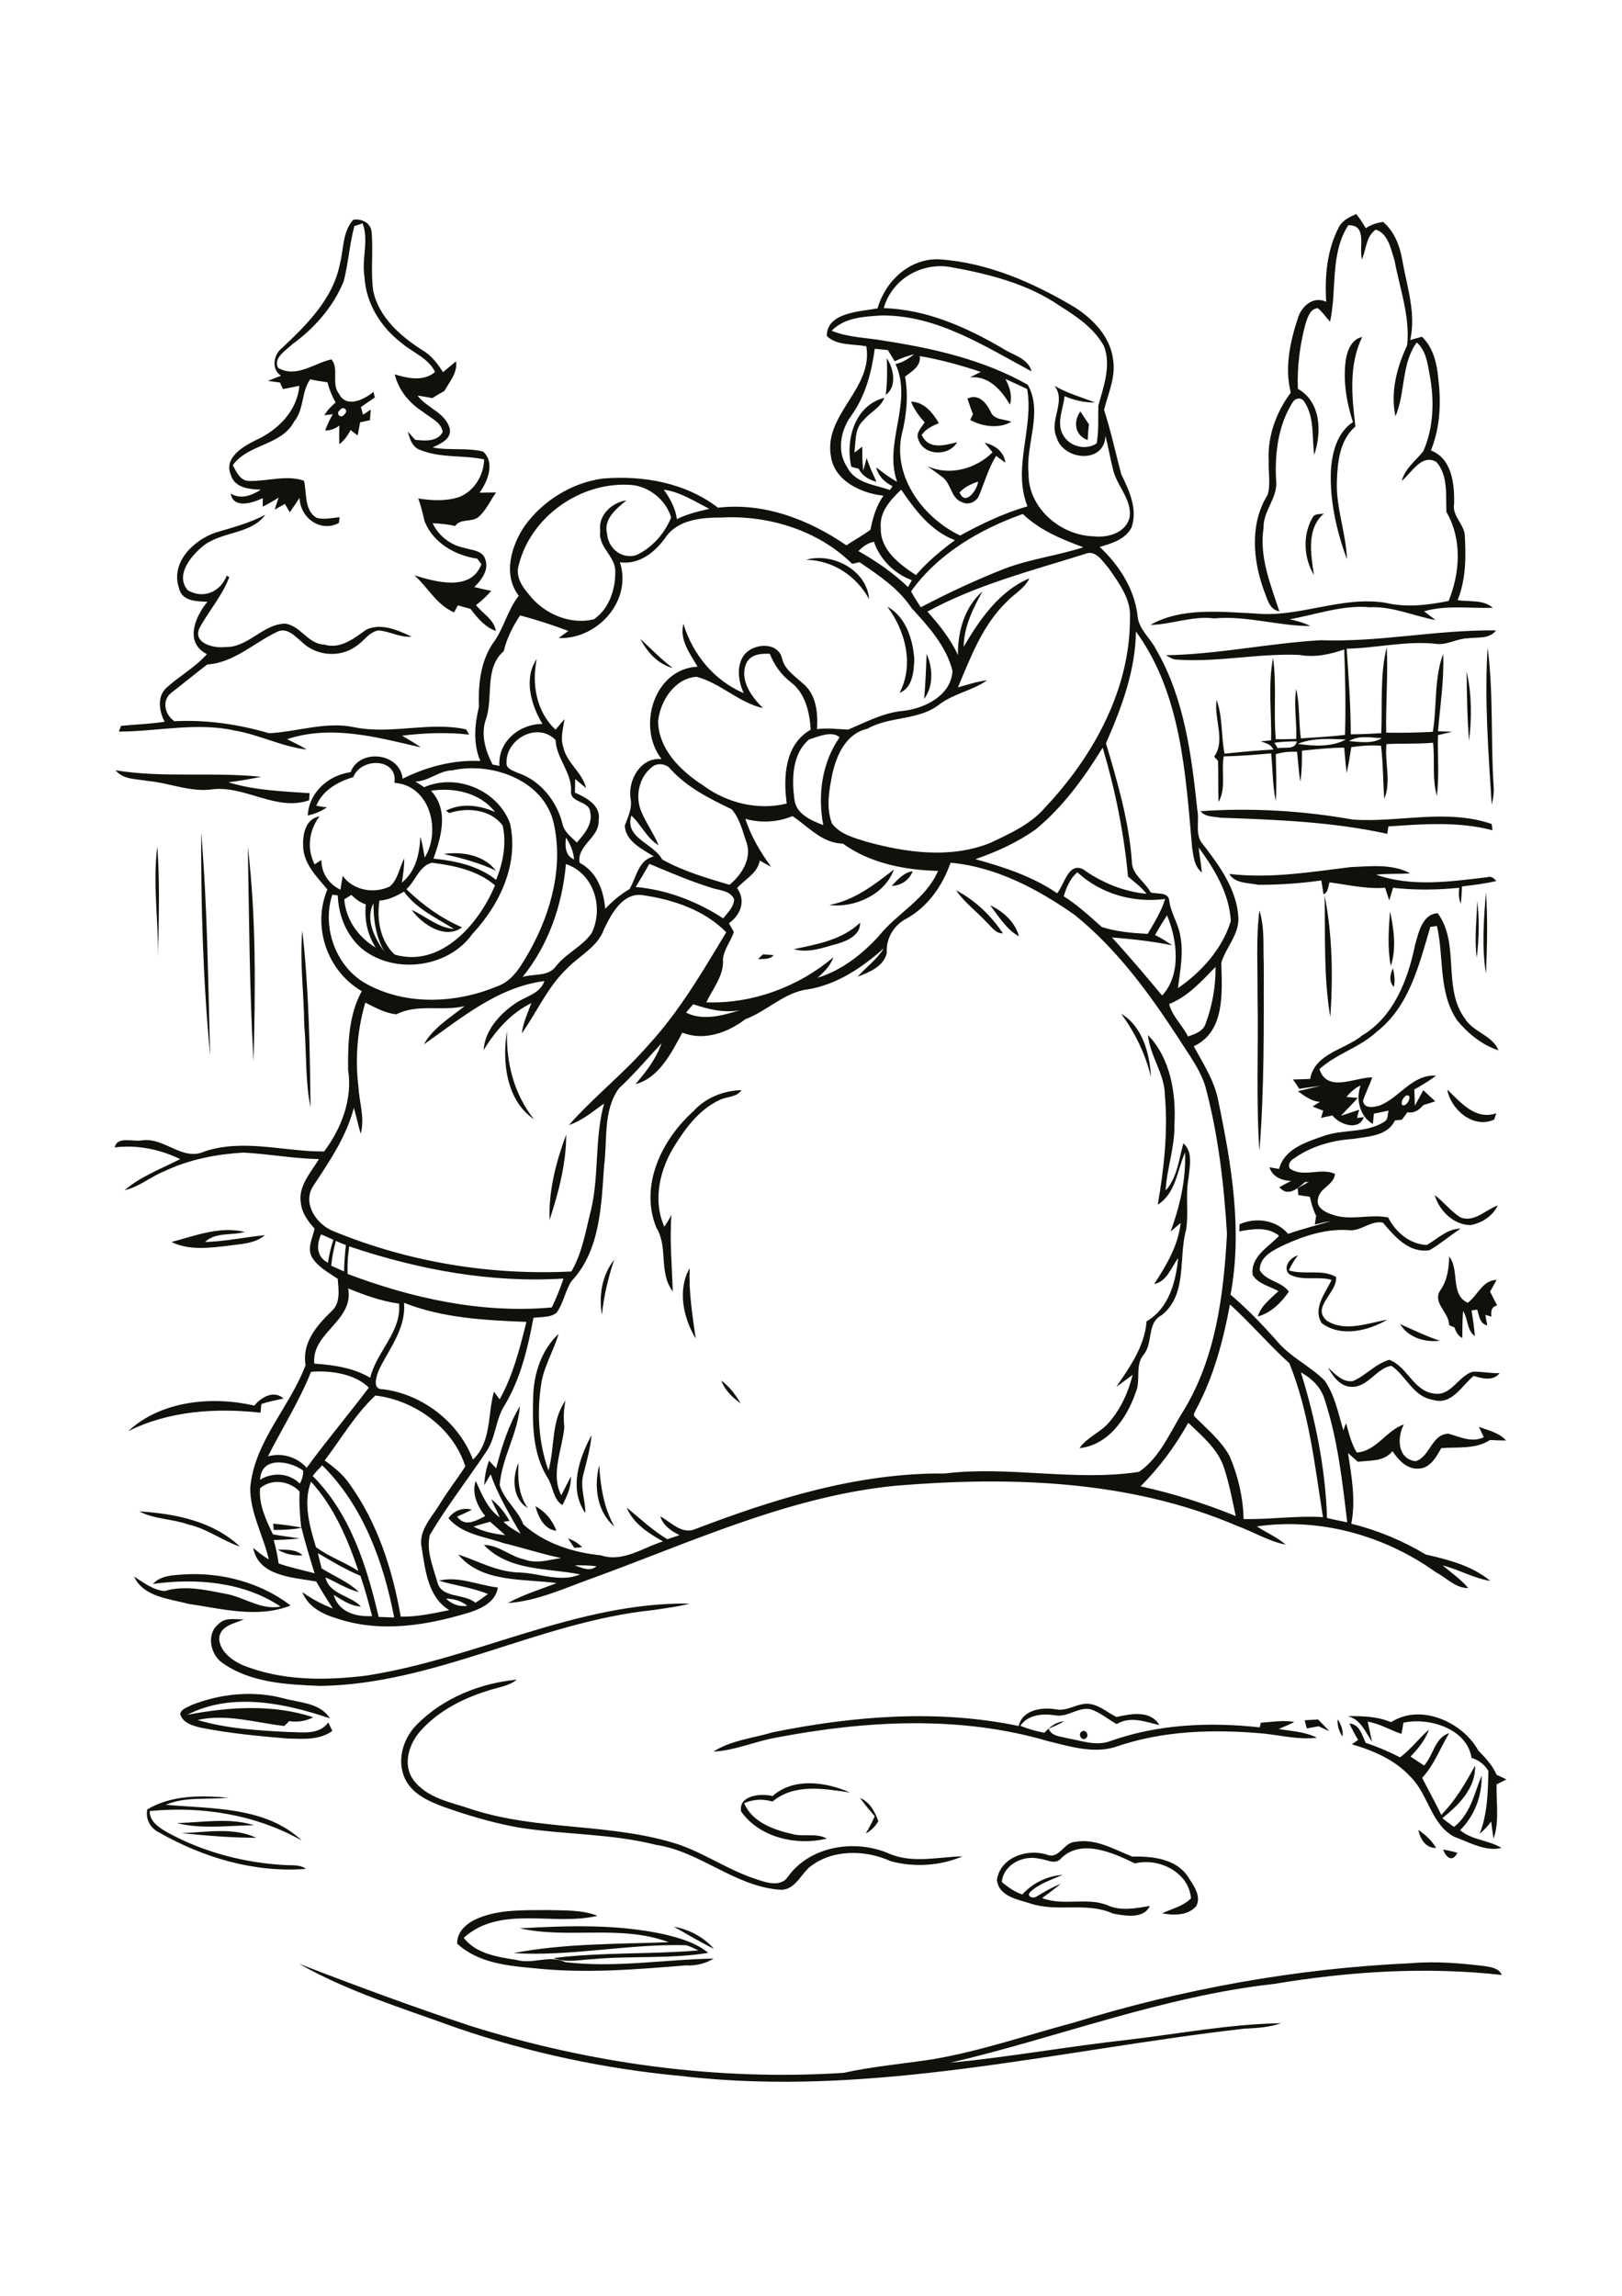 <?xml version="1.0" encoding="utf-8"?>
<!-- Generator: Adobe Illustrator 21.0.2, SVG Export Plug-In . SVG Version: 6.00 Build 0)  -->
<svg version="1.2" baseProfile="tiny" id="Layer_1" xmlns="http://www.w3.org/2000/svg" xmlns:xlink="http://www.w3.org/1999/xlink"
	 x="0px" y="0px" viewBox="0 0 595 842" overflow="scroll" xml:space="preserve">
<path fill="#12100B" d="M109.7,720.2c20.7,8,41.5,15.7,62.6,22.7c44.2,13.9,90.9,20.3,137.2,17.3c10.8-2.4,21.9-3.3,32.8-5
	c17.5-3,34.3-8.8,51.5-13.4c40.1-12.4,81.8-19.9,123.7-21.8c9.2-0.8,18.4,0,27.5,1.1c2.2,0.4,4.9,0.8,5.9,3.2
	c-27.9-3.1-56-1.3-83.6,3.3c-40.7,4.5-79.1,19.6-118.7,28.9c21.8-2.1,43.3-6,65-8.4c18.8-2.2,37.4-5.8,56.4-6.1
	c-4.3,1.5-9,1.8-13.5,2c-68.5,7.8-136.9,25.5-206.2,17.4c-28.2-2.6-56-8.5-82.8-17.7C148,736.6,127.8,730.5,109.7,720.2
	 M247.2,706.6c5.6,1,10.9,3.8,14.7,8.1C256.9,712.3,252.1,709.4,247.2,706.6 M190.7,707.2c17.6-1,35.6-1.6,53,2.2
	c5.7,1.4,11.5,3,16.1,6.8c-13.9,2.3-28.2,1-42.2,2.3c-4.8,0.2-9.8,1.5-14.5-0.4c17.6-2.2,35.5-1.3,53.1-2.8c-1.5-0.7-3-1.5-4.5-1.9
	c-21.1-0.6-42.2,4.2-63.3,2.9c18.6-3.6,37.9-3.3,56.9-4C227.7,705.7,208.5,711.2,190.7,707.2 M175.4,703.5c7.9-3.3,16.7-2.9,25.1-3
	c6.3,0.2,12.7-0.2,18.7,2.1c-15.9,3.9-35.7-4.1-49.1,8.1c4.6,5.9,12.5,7,19.4,8.1c6,1.7,12-2,17.9,0.8c18.1,2.2,36.3-1,54.4-1.3
	c-3.1,1.9-6.7,2.7-10.3,2.5c-18.2,1.5-36.6,3-54.9,1.1c-10-0.9-21.2-1.9-28.9-9.1C167.6,708.2,171.5,705.1,175.4,703.5 M529.4,678.3
	c1.7,0.3,3.5,0.7,5.2,1.2C532.8,683.2,530.4,681.2,529.4,678.3 M384.1,680.2c4.4,1.8,6.2-4.6,10.3-4.7c7.5-1.4,14.3,2.8,21,5.4
	c7.3-0.2,16.1,0.8,20.4,7.4c2,3.1,5,7,3,10.8c-3.1,3.5-8.3,3.4-12.5,2.6c3.6-1.7,7.8-2.6,10.6-5.5c-0.8-9.6-11.8-15-20.6-12.8
	c-8.1-4-20.2-9.4-27.5-1.4c-2.2,1.8-5-0.1-7.4-0.3c-5.9-1.5-13.3,2-13.9,8.5c2.2,1.9,4.7,3.6,7.5,4.6c3.8-4.2,9.1-6.8,14.8-7.2
	c-4.1,1.8-8.7,3.2-12,6.4c-1.3,1.7,1.4,2.4,2.5,1.5c2.8-1.7,5.7-3.4,8.8-4.6c-2.2,1.8-4.5,3.5-6.8,5.2c7.9,3.1,16.9-0.6,24.6,2.9
	c4.8,1.9,10,0.8,14.9,0c-2.3,4.9-9.1,3.6-13.5,2.8c-9.6-4.4-20.4-0.4-30.3-3.7c-4.7-1.5-11.6-2.6-12.3-8.6
	C366.8,681.3,376.7,677.8,384.1,680.2 M520.3,671.1c2.6,1.8,4.9,3.9,6.5,6.6C523,677.9,520.9,674.3,520.3,671.1 M66.6,672.3
	c9-0.3,19-2.3,27.4,1.7C84.9,674,75.7,673.2,66.6,672.3 M64.9,668.6c9.3-0.2,19.3-2.1,28.3,0.8C83.8,669.5,74,670.9,64.9,668.6
	 M315.5,659.4c3.6,1.5,5.4,5,6.7,8.5c-1.1,1.9-2.6,3.5-4.6,4.5c1.2-2,2.3-4.1,3.3-6.3C319,663.9,317.2,661.8,315.5,659.4 M54,663.6
	c8.9-5.3,19.7-5.2,29.7-4.3c-7.6,0.8-15.7-0.5-22.9,2.6c16.9,1.5,36.7,0.6,49.9,13.1c-16.8-9.5-36.7-12.7-55.8-10.8
	c0,4.2,4,6.4,7.2,8.2c13,7,27.7,10.8,42.4,11.6c2.6,0.2,5.5-0.3,7.7,1.4c-18.7,1.5-37.7-4.1-53.9-13.4C55,670.4,53.4,667.1,54,663.6
	 M283.4,658.7c7.7-6.9,19.6-5.2,28.4-1.3c-9.5-1.4-20.4-3.4-28.4,3.3c-3.5-1-7-0.9-10.4,0.6c2.8,6.9,10.8,9.8,17.6,11.3
	c4.1,1.2,8.9-0.5,12.7,1.7c-11,2.7-24.6-0.3-31.4-9.9C270.7,658.4,279.2,657.6,283.4,658.7 M396.7,635.1c1.5-1.2,3.1,1.4,1.6,2.4
	C396.9,638.7,395.3,636.1,396.7,635.1 M495,632.1c3.8,0.2,4.6,4.3,6,7.1c4.3,1.4,8.5,3.2,12.6,5.3c4-3,6.9-7,10.6-10.2
	c-1.4,3.8-3.9,7-6.8,9.9c1.7,1.1,3.3,2.2,5,3.3c3.4-3.7,3.9-10.2,9.2-11.9c-3.3,5.5-5.5,11.7-9.9,16.4c2.3,4.6,4.8,9,7,13.6
	c5.2-5.3,8.9-11.6,12.4-18.1c0.3,8.3-6,14.5-12,19.3c1.4,1.1,2.8,2.2,4.3,3.2c6-4.7,7.4-12.2,10.1-18.8c0.2,7.4-2.6,14.8-7.9,20
	c4.4,3.7,10.4,3.6,15.2,6.5c-5.8,1.5-11.9-2.1-17.4-4.1c-8.5-4.6-9.4-15.5-16-22c-5.7-6.2-13.6-9.6-21.5-11.9
	c0.6-0.4,1.8-1.2,2.3-1.6C497.1,636.3,496,634.2,495,632.1 M490.7,630.5c1.2,1.9,2.1,4.1,1.8,6.4C491.2,635,490.5,632.8,490.7,630.5
	 M478.6,630.9c1.6-0.1,3.3-0.2,4.9-0.3c1.4,1.4,2.8,2.8,4.1,4.3c-1.3-0.6-2.6-1.2-3.9-1.8c-1.5,0.3-2.9,0.5-4.3,0.8
	C479.1,632.9,478.8,631.9,478.6,630.9 M510.3,631.6c10.8-7,26.2-0.1,32,10.4c2.6,2.7,5.2,5.4,6.7,8.9c1.2,0.5,2.4,1.1,3.6,1.7
	c-1.2,0.6-2.4,1.2-3.6,1.8c-0.2,6.6,1.1,13.5-1.1,19.9c-0.4-2.1-0.6-4.2-0.9-6.3c-1.2,1.7-2.6,3.2-4.2,4.5c2.9-7.4,3-15.3,3.2-23
	c-1.4-2.4-3.6-4-6.2-4.8c-1.6-10.7-15.6-15-25-12.9c-0.2,1.4-0.4,2.7-0.7,4.1c-4.2-1.4-8-3.8-12.4-4.5c0.5,2.4,1.1,4.9,1.6,7.4
	c-2.5-3.7-4.1-8.2-8.9-9.4C499.8,629.3,505.3,629.5,510.3,631.6 M387.4,626.9c4.5,0.9,8.4-2.9,12.9-1.9c3.5,0.7,6.1,3.2,9.3,4.7
	c5.2-1.2,12.5-2.6,15.7,3c-5.2-1.3-10.7-3.4-15.7-0.4c-3.1-1.8-6-4.2-9.4-5.4c-4.5-1.1-8.5,3-13,2.2c-4.5-0.7-10-0.4-12.9,3.8
	c2.8,1.2,5.8,2,8.8,2.6c2-2.1,4.3-4.1,7.3-4.2c-1.9,1-3.8,1.9-5.7,2.7c1,2.8,4.4,2.8,6.9,3.5c5.2,0.9,10.6,3,15.8,1
	c17.4-6.2,36.4-7,54.7-5c0.1-0.4,0.3-1.3,0.4-1.7c4.1-0.3,8.2-1,12.3-0.3c-1.9,1-3.8,1.8-5.7,2.6c4.7,0.8,9.7,1,14,3.2
	c-6.5,0.8-12.9-0.8-19.3-1.5c-18.4-1.7-37.4-1.2-55,5c-8.1,2.3-16.3-0.3-24.2-2.2c-32.5-9.6-67.2-7.6-100.1-1.3
	c-7.7,1.4-15,4.7-22.8,5.1c6.5-4.2,14.5-4.9,21.8-7.1c29.6-6,60.5-8.5,90.2-2.3C375,627.1,382.1,626,387.4,626.9 M70.3,625.3
	c10.7-4.2,22.7-5.4,33.9-2.4c5.8,1.6,13.3,1.6,16.8,7.3c-16.5-5.6-36-9.7-52.3-1.3c15.2-2.9,31.4-4,46.2,0.9
	c-2.7,1.4-5.7,1.9-8.8,1.4c-0.6,0.6-1.2,1.2-1.8,1.8c-10.5-1.2-21.3-4.6-31.8-2.2c10.7,3.2,21.9,3.8,33,4.4c5.1,0,11.5,1.3,14.9-3.5
	c0.5,1,1,2,1.5,3.1c-4.7,3.5-10.9,2.9-16.4,2.8c-10.7-0.9-21.4-1.9-31.9-4c-2.9-0.7-6.6-1.7-7.5-5C66.5,626.7,68.7,626.2,70.3,625.3
	 M152.6,632.8c9.7-10,23.4-15.5,37-16.8c-3.1,2.5-7.1,2.8-10.8,4.1c-9.3,2.9-18.4,7.6-24.9,15.1c-4,4.7-6.2,12.1-2.3,17.5
	c5.1,7,14.3,8.3,21.9,11c24.5,7.8,50.8,4.8,75.3,12.7c9.9,3.4,18.5,9.5,28.4,12.7c3.8,1.3,9.2,3.2,11.9-0.9
	c8.1-11.2,24.3-13.7,36.6-8.6c8.7,4,18.3,1.4,27.4,1.2c-8.2,3.5-17.7,4.1-26.3,1.8c-9.4-4.3-21.7-4.5-30,2.3
	c-3.4,3.1-5.6,8.8-11.2,8.1c-16.3-1.4-28.9-14-44.9-16.4c-16.5-4.2-33.8-3.7-50.6-6.4c-9.4-1.7-18.5-4.4-27.5-7.6
	c-5.4-2-11.4-4.7-14-10.2C145.5,645.9,147.7,637.9,152.6,632.8 M134.5,614.5c40.1-6.2,77.3-27,118.5-26.4c-4.4,1.2-9,1.7-13.5,2.4
	c-41.8,4.3-79.7,27.2-122,27.8c-12.3-0.5-25.6-1.1-36-8.5c-4.4-3.1-5.9-10.7-1.3-14.2c2.4-2.6,6.2-1.6,9.3-1.7
	c-3.4,1.5-8.8,2.3-9.1,7c0.2,4.6,4.4,7.8,8.2,9.6C103.1,616.5,119.2,616.4,134.5,614.5 M56.1,580.9c2.9-3.2,7.5-3.2,11.5-3.5
	c13.8-0.8,28,3,39,11.4c-12,4.8-25.2,1.2-37.5-0.6c-7-1.9-16.5-2.5-19.9-10c3.5,2.2,7,5,11.2,5.3c7.3-2.2,15-0.4,22.3,1
	c6.9,1.2,13,6.1,20.2,4.7C89.4,580.1,71.9,578.7,56.1,580.9 M101.9,568.3c3.1,0.1,6.6-0.2,9.1,2.1
	C107.8,570.6,104.6,570,101.9,568.3 M208.4,564.2c2,0.7,3.7,1.8,5.2,3.2c-0.7,0.1-2.2,0.2-2.9,0.3
	C209.9,566.5,209.1,565.4,208.4,564.2 M51.1,554.3c13.1,0.8,27.1,3.6,36.9,12.9c-6.5-2.2-12.1-6.6-18.9-8.1
	C63.2,557,56.6,557.2,51.1,554.3 M196.4,552.4c3.6,1.9,6.3,5.2,7.7,9C199.5,560.9,197.5,556.3,196.4,552.4 M225.4,559.9
	c-6.4-5.4-7.6-14.7-5.6-22.5C220.3,545.3,221.5,553,225.4,559.9 M193.6,553c-5.6-3.1-5.8-11.2-3.4-16.5
	C189.9,542.2,190.1,548.1,193.6,553 M214.7,554.9c-6.1-8.9-2.3-20,2.3-28.6c-0.4,5-1.9,9.9-3.1,14.8
	C212.8,545.7,214.8,550.2,214.7,554.9 M93.3,515.5c2.5-3.1,7.2-5.8,10.7-2.6c-2.7,0.6-5.4,1.1-8.1,2c-0.1,0.8-0.3,2.4-0.3,3.2
	c-16.5-1.8-33.6-0.7-48.6,6.8C59,513.7,77.8,511.9,93.3,515.5 M264.6,506.3c3,2.2,5.2,5.2,7.1,8.4
	C268.7,512.5,265.9,509.9,264.6,506.3 M496.3,506.5c4.7-2,8.2-6.3,13.3-7.8c6.7,2.4,8.9,11.6,16.6,12.4c6.1,0.9,8.7-6.3,13.9-8
	c3.3-0.2,6.6,0.6,10,0.5c-2.3,3-6.4,2-9.5,1c-4.4,3.6-8.1,10.9-14.9,8.8c-7.3-1.1-9.9-8.9-15.3-12.5c-5.6,0.9-8.7,8.1-14.8,7.7
	c-4.2-0.2-6.6-3.9-8.5-7.1C489.7,503.8,492.5,507.1,496.3,506.5 M195.6,511.7c0.3-8.3,3.2-16.8,9.3-22.5c-1.8,6.3-5.5,12-6.4,18.6
	c-1.6,10.5-0.9,21.5,2.7,31.5c2.4-8.5,0.9-18.3,6.3-25.7c-0.8,3.3-0.8,6.7-0.5,10c-0.8,8.1-5.1,17.1-1.1,24.8
	c1.2-2.3,2.3-4.6,3.5-6.9c0.2,3.8-1.4,7.2-3.1,10.5c-3.6-2.3-3.3-7-5.6-10.3C195.2,532.6,195.3,521.8,195.6,511.7 M513.6,485.6
	c4.8,2.1,9.6,4.5,14.6,6.1C522.8,492.4,516.6,490.6,513.6,485.6 M255.2,490.9c-4.5-7.5-6.8-17.8-2.2-25.8
	C252.6,473.7,254,482.3,255.2,490.9 M220.8,482.2c-1.2-7,0-14.5,4.5-20.2C223.1,468.6,221.5,475.3,220.8,482.2 M531.6,460.8
	c3.9,4.9,0.3,14,6.8,17c3.7-2.7,5.4-8.3,10.6-8.4c-0.8,1.5-1.6,2.9-2.4,4.3c0.9,1.7,1.7,3.4,2.6,5.1c-2.2,0.4-2.3,2.2-2.1,4.1
	c-0.5-0.2-1.6-0.5-2.2-0.7c0.2,1.3,0.4,2.6,0.7,3.9c-2.8-0.6-3-3.6-3.7-5.8c-0.5,0.1-1.5,0.2-2.1,0.3c0.5,3.1,1,6.2,1.2,9.4
	c-3-2.2-2.4-6.3-4.3-9.2c-0.3,3.3-0.2,6.6-0.3,9.9c-1.6-0.8-2.3-2.3-2.9-3.9c-0.5-0.2-1.4-0.6-1.9-0.8c0-4.8-6.5-8.3-3.1-13
	C531,469.3,531.5,465,531.6,460.8 M472.9,467.3c-2.5-2.6,0.4-6.1,3.2-6.9c-1.3,1.7-2.4,3.5-3.3,5.5c5.7,1.8,12-0.6,17.3,2.4
	c0.6,5.8-9.3,11.1-3.3,16.1c6.7,4.2,15,0.8,22.1-0.4c-7,4.1-17,6.5-24,1.3c-3.5-5.3,1.3-11.2,3.6-15.9
	C483.5,467.9,477.7,470,472.9,467.3 M62.9,455.5c8.7-2.3,17.7-5.9,26.9-3.7c-4.8,1.4-10.8,0-14.6,3.7c7.4-0.2,14.6-1.8,22-2.5
	c-3.8,3.2-9,3.2-13.7,3.9C76.6,457.7,69.3,458.6,62.9,455.5 M526.3,438.3c3.4,2.5,5.9,6,9.5,8.2c5.1,1.9,9.1-2.8,13.6-4.4
	c-1.8,3.9-5.8,6.4-9.9,7.2C533.3,449.3,527.9,444,526.3,438.3 M201.6,447.4c-0.4-10.6,2.4-21.4,6.1-31.3
	C207.7,426.8,204.9,437.3,201.6,447.4 M548.1,410.6c-7.7,3.5-15.9-3.7-17.2-11c5,4.7,10.2,11.3,18,8.7
	C548.7,408.8,548.3,410,548.1,410.6 M254.3,407.6c4.5-5,11-7.6,17.7-7.8c-1.8,2.7-5.4,2.3-8,3.6c-7.2,3.3-12.2,9.9-16.3,16.4
	c-5.6,8.8-8.4,20.2-4,30.1c0.9-1.4,1.8-2.8,2.6-4.3c-0.7,9.3,0.2,18.7,0.5,28c-5.3-6.9-1.6-16.2-6-23.3
	C234.5,434.9,242.7,418,254.3,407.6 M421.1,379.6c8.3,8.5,10.4,21.6,9.7,33c0.2,8.2-2.8,15.9-3.2,24c4.3-4.8,4.8-11.3,6.5-17.3
	c3.6,3.2,2.3,8.4,1.9,12.7c-1.2,6.3,0.1,12.7-0.9,19c-2.9,10.4,0.6,23.6-8.9,31.3c-5.6,2.8-3.1,10-6.6,14.4c-3.4,4-1,9.5-3,14
	c-3.2,9.3-10,19.3-20.6,20.4c2.7-4,7.6-5.7,10.7-9.3c4.4-5,7.2-11.2,8.8-17.6c-2,1.5-4,3-6,4.4c5-7.3,10.4-14.9,11.1-24
	c8.2-4.8,10.7-14.4,11.6-23.2c-2.6,3.4-4.1,8.6-8.8,9.5c4.5-6.9,8.8-14.1,9.7-22.4c-1.2,1-2.4,2.1-3.7,3.2c3.4-9.3,5.7-19.1,5.3-29
	c-2.9,6.5-3.3,14.9-10,19.1c2.3-13.3,3.8-26.9,2.6-40.3C427.2,393.8,421.9,387.4,421.1,379.6 M195.9,410.5
	c-10.2-6.9-11.8-21.2-9.9-32.4C185.6,389.7,188.6,401.4,195.9,410.5 M411.3,371.8c7.8,4.6,10.5,14.7,10.9,23.2
	C420.2,386.6,416.4,378.8,411.3,371.8 M511.3,362c-1.8-2-1.5-4.6-0.3-6.9C511.5,357.4,511.8,359.7,511.3,362 M279.9,350
	c1.3,0.1,2.6,0.2,3.9,0.3c-1.4,1.7-3.7,1.3-5.7,1.5C278.5,351.3,279.4,350.5,279.9,350 M110.9,341.3c2.4,21.5,2.8,43.2,3,64.8
	c-2-10-1.4-20.2-2.3-30.3C111.5,364.3,109.9,352.8,110.9,341.3 M291.2,348.1c8.6-1.8,17.7-3.4,24.3-9.7c0.2,4.3-4.3,6.5-7.9,7.6
	C302.3,347.4,296.8,349.7,291.2,348.1 M515.8,401.8c-1,0.7-2.1,2.3-1.4,3.5C516.2,406.2,518.5,401,515.8,401.8 M519.1,346.5
	c1.3-4.5,2.6-11.2,8.3-11.6c8.3,11.4,1.6,27.3,10,38.7c3.1,5,10.1,6.1,12.3,11.6c-6-1.9-11.1-6.1-15.1-10.9
	c-7.1-10.3-4.8-23.2-7.5-34.7c-0.6,0.1-1.8,0.3-2.4,0.3c-4.1,13.8-7.7,29.2-19.7,38.5c-6.2,5.8-14.7,8-21,13.7c2.9,8.8,13,3,19.4,3
	c-1,2.9-2.4,5.6-3.4,8.5c0.3,3.2,4,2.5,6.2,1.8c7.3-2.9,11.9-11.5,20.6-10.9c-2.5,1.9-5.3,3.5-8,5.1c0.1,2,0.2,3.9,0.2,5.9
	c1.1-1.9,2.1-3.8,3.1-5.7c1.5,1.4,2.9,2.7,4.4,4.1c-1.5,0.5-2.9,0.9-4.4,1.4c-1.5,1.8-3.4,3.1-5.8,2.6c-0.7,0.9-1.3,1.8-2,2.7
	c-0.6,0.1-1.9,0.3-2.6,0.3c-2.7,5.8-10,5.9-15.4,6.8c-7.7,0.5-15.4,2.7-21.7,7.2c-1.3,0.8-2.3,2.2-1.4,3.7c5,3.4,11.2-0.5,16.5,1.9
	c-0.2,4-5.6,5.1-6.2,9.1c-0.9,3.2,2.6,5,5.1,5.8c6.7,2.5,13.8-0.3,20.6,1.1c2.8,5.4,7.9,9.8,14.2,10.1c4-2.3,7.5-6,12.4-6
	c-3.9,2.5-7.4,5.6-11.4,7.9c-7.5,1.2-12.8-5-17.1-10.1c-4.3-0.9-7.7,2.9-11.9,2.8c-8.4-0.8-16.7,1.9-24.2,5.3
	c-3.9,1.9-9.1,4.2-9.1,9.3c2.3,4.1,8,4.1,10.7,7.9c-2.8,4-6.5,7.8-11.4,9.1c1.2-4,4.7-6.5,7.6-9.3c-3.2-1.8-7.6-2.6-9.5-6
	c-0.8-6.8,6-10.2,9.7-14.3c-4.2-3.4-9.7-2.5-14.6-1.6c0-0.6,0.1-1.9,0.1-2.6c6-2.7,13.5-1.6,17.8,3.5c5.2-1.8,10.5-3.1,15.8-4.7
	c-2,0.3-4,0.8-6,1.3c0.1-0.8,0.4-2.4,0.5-3.2c-1.1-2.2-1.8-4.6-2.3-7c-1.4-0.2-2.8-0.4-4.2-0.6c-0.1-0.6-0.2-1.8-0.3-2.5
	c1.4-0.8,2.7-1.6,4.1-2.3c-0.4,0-1.1,0-1.4,0c-2.6,2.4-6.3,5.6-9.4,1.9c1.4-0.8,2.9-1.6,4.3-2.3c-3.3-0.1-6.9-1.5-7.9-5
	c1.2,0.2,2.3,0.4,3.5,0.6c1.9-7.3,9.8-9.8,16.1-12c7.3-2.7,15.8-1,22.5-5.3c1.5-0.8,1.1-2.7,1.6-4.1c-1.8,0.4-3.6,0.8-5.4,1.1
	c-0.1,1.3-0.3,2.5-0.4,3.8c-4.8-2.7-6.3-9.1-4.5-14.1c-2.1,0.9-3.7,2.5-5.2,4.2c1,0.1,3.1,0.3,4.2,0.3c-2,2.3-4.2,4.4-6.2,6.6
	c2.3-0.7,4.4-1.5,6.7-2.2c-0.3,1-0.6,2-0.8,3c0.6-0.1,1.9-0.2,2.5-0.3c-1.9,5.3-9.1,2.6-11.5-0.6c-1.4,0.3-2.8,0.5-4.2,0.9
	c0.3-0.9,0.5-1.8,0.8-2.7c-1.3-0.4-2.6-1-3.9-1.5c0.9-0.6,1.8-1.1,2.7-1.7c-3.2-0.2-5.7-2.2-8.1-3.9c2.8-0.7,5.5-1.3,8.3-2
	c-2.6,0.4-5.2,0.7-7.8,1.1c-0.6-0.9-1.7-2.6-2.3-3.4c2.1-0.1,4.2-0.1,6.3-0.2c1.7-9.4,12.7-10.7,19-15.9
	C511.3,372.9,516.5,359.2,519.1,346.5 M510.2,354.3c-1.3-6.6-0.8-13.5-0.3-20.1C511.3,340.7,512.3,347.8,510.2,354.3 M462,333.9
	c2,6.4,1.3,13.2,1.6,19.8c0,22.8,0.2,45.6-1.6,68.4c-1.3-19.1-0.3-38.3-0.7-57.4C461.4,354.5,460.7,344.1,462,333.9 M363.2,332
	c4.8,2.2,9.2,6.2,10.6,11.4C369.2,340.9,366.3,336,363.2,332 M541.9,330.3c0.8,6.9,0.7,14-0.2,20.9
	C540.8,344.3,541.7,337.3,541.9,330.3 M485.9,328.4c2.9,14.5,3.1,29.8,2.1,44.6C485.5,358.3,486.2,343.3,485.9,328.4 M545.1,357.1
	c-1.6-9.9-0.8-20,0-29.9C545.8,337.1,545.5,347.1,545.1,357.1 M350.7,326.5c6.9,3.6,12.9,9.3,17.2,15.8c-2.7,0.1-4.2-2.4-5.9-4
	C358.3,334.3,353.8,331,350.7,326.5 M327.1,324.9c2.2-2.3,4.4-4.9,7.7-5.4C333.6,322.8,330.5,324.8,327.1,324.9 M304.2,331.9
	c9.2-1.7,16.5-7.4,23.7-13C324.7,328,313.5,333.1,304.2,331.9 M450.9,320.5c14.9,1.8,29.8-0.7,44.6-2.5c7.3-0.3,15.2-1.3,21.8,2.3
	c-4.2,0.3-8.3,0-12.5,0.5c13.2,4.6,27.3,2.5,40.8,0.9c1.4-0.5,2.4,0.4,3.3,1.4c-4.2,1-8.4,1.5-12.6,2c-0.1,2.1-0.2,4.2-0.4,6.3
	c-0.9-1.8-0.8-3.9-0.6-5.8c-8.1,0.8-16.2,0.9-24.3,0c-0.4,1.5-0.9,3.1-1.4,4.6c-0.5-1.5-1-3.1-1.5-4.6c-6.9,0.5-13.6-1.1-20.4-2
	c-0.5,1.5-0.4,3.6-2.2,4.4c-0.3-1.7-0.5-3.4-0.8-5.1c-7.7,1.1-15.4,1.6-23.1,1.6C457.9,323.7,453.1,324.1,450.9,320.5 M162.8,313.2
	c6.7-1,14.8,0.4,19.1,6.1C175.8,316.4,169.3,314.7,162.8,313.2 M93,389.2c-1.5-26.2-1.6-52.5-2.1-78.7C94,336.5,93.7,362.9,93,389.2
	 M58,351.2c0.1-13.6-2-27.3-0.3-40.8C58.7,323.9,58.2,337.6,58,351.2 M73.8,305.3c2.3,27.1,2.5,54.5,3.3,81.8
	C74.5,360,73.7,332.6,73.8,305.3 M440.4,297.5c18.7-1.3,37.5-0.2,56,3.1c16.9,1.1,34.3-4.1,50.8,1.6c0.1,0.6,0.2,1.7,0.3,2.3
	c-12.5-3.3-25.5-2.3-38.2-1.4c-0.1,0.7-0.3,2-0.4,2.7c-20.1-4.4-40.7-5.2-61.2-5.9C445.2,299.4,442.1,299.7,440.4,297.5 M42.4,282.5
	c17.7,2.9,35.6,0.5,53.4,2.4c-4,0.8-8,1.5-12,2c9.7,3,19.8,3.3,29.8,4c-0.1,0.7-0.2,2-0.2,2.6c-11.9,4.1-22.9-5.1-34.9-4.1
	c-8.3,1.4-16.2-2.3-24.4-3C50,285.6,45.2,286,42.4,282.5 M538,246.3c1.9,8.2,1.9,17,0.9,25.4C538.2,263.2,538.1,254.7,538,246.3
	 M339.9,239.8c2.3,5.1,2.6,11.9-0.9,16.5C339.5,250.8,339.7,245.3,339.9,239.8 M547.2,295.1c-1.2-19.2-2.7-38.4-1.5-57.6
	c2.2,16.8,1.1,33.8,2.2,50.7C548.1,290.5,547.8,292.8,547.2,295.1 M234.9,234.3c3.9,3.6,7.6,7.5,11.9,10.7
	C241.4,243.6,237.4,239.2,234.9,234.3 M467.5,272.4c0.3,0.5,0.9,1.5,1.2,2c2.3-0.5,6.4,0.8,7-2.5C473,271.9,470.2,272,467.5,272.4
	 M494.9,271.8c4,0.3,8.5,1.1,12-1.1C503,270.6,498.4,269.5,494.9,271.8 M476.1,272.8c5.6,0.9,12.6,1.2,17.6-1.6
	C487.8,271,481.6,270.5,476.1,272.8 M484.4,234.8c21.6,0.8,42.8-3.9,64.4-3.6c-2.5,3.3-6.9,2.4-10.5,2.9c-3.7,0.1-7.1,2.3-10.8,2.1
	c-11.2-1.4-22.3,1.5-33.5,1.7c0.7,10.4,1.5,20.9,1.5,31.4c3.7,0,7.5-0.2,11.2-0.4c0.4-10.5-0.5-21.6,2-31.6
	c0.5,10.4-0.4,20.9-0.2,31.4c5.7,0.1,11.4,0,17.1-0.3c1.6-9.5,0.4-19.5,3.8-28.6c0.4,9.5-1.1,18.9-1.9,28.4c1.7,0,3.5,0.1,5.2,0.2
	c-1.7,0.4-3.4,0.8-5.2,1.2c-0.2,7.4,0.5,14.9-0.4,22.3c-1.8-6.3-0.7-13-1.4-19.5c-5.7,0.5-11.4,0.2-17.1,0.5
	c-0.7,6.7,1.8,13.7-0.8,20.1c-0.5-6.5-0.4-13-1.2-19.5c-3.6-0.3-7.3,0-10.9,0.5c-0.5,3.2-1,6.4-1.7,9.5c-0.4-3.1-0.6-6.2-0.9-9.3
	c-5.2,0-10.3,0.6-15.5,1.1c0,3.8,0,7.6-0.6,11.4c-0.6-3.7-0.8-7.4-1.2-11c-2.6-0.1-5.3,0.1-7.8,0.9c0.1,5.7,0.4,11.5,0,17.2
	c-1.2-5.7-1.1-11.6-1.7-17.5c-5.8,0.5-11.6,1-17.4,1.1c-1,5.5,1,11.7-1.9,16.7c-0.2-5,0-10.1-0.2-15.1c-0.4-0.4-1.1-1.1-1.4-1.5
	c4.3-6-0.2-13.9,0.9-20.8c2.3,6.4,1.6,13.2,2.9,19.7c6-0.6,11.9-1.2,17.9-1.5c-0.8-2-2.9-2.4-4.6-3c1-0.1,2.9-0.3,3.8-0.4
	c0.2-10-1.2-20.2,0.7-30.2c1.4,9.9,0.1,19.9,1,29.8c2.5,0,5,0,7.5-0.1c0.3-6.1-1-12.2,0-18.3c1.3,5.9,0.9,12.1,1.7,18.1
	c5.4-0.4,10.8-0.6,16.2-1.3c0.3-10.4,0.1-20.9-0.3-31.3c-5.2,1.8-10.8,3-16.3,2c-15.1-0.7-30.1,2.8-45.2,1.7c-1.5,0-2.7-1-3.9-1.6
	C446.6,240,465.4,235.9,484.4,234.8 M325.5,222.5c6.8,3.7,9.4,12,9.9,19.3c-0.2,4.5-0.6,10.4-5.4,12.3
	C335.4,243.7,332.1,231.3,325.5,222.5 M295.7,205.3c9.7-2.8,22.3,3.8,23.1,14.4C314.1,211.2,305.6,205.5,295.7,205.3 M481.5,189.8
	c0.8-1.6,2.8-1.1,4.2-1.5c-6.6,5.6-4.8,15.1-3.7,22.6C478.2,204.6,477.8,196.1,481.5,189.8 M79.1,195.3c6.2-1.8,12.5-3.5,18.2-6.5
	c-5.2,7.3-16.4,6-23.1,11.7c-4.3,3.6-10,10.5-5.3,16c5.8,3.3,11.9,0.6,14.3-5.4c0.2,0.2,0.7,0.4,0.9,0.6c-2.6,6.9-7.6,12.4-11,18.8
	c-2.3,5.5,5.4,7.3,9.4,6.8c8.5,0.3,13.7-8.3,22-8.6c5.8,0.7,8.4,7.5,14.4,7.7c6,1.8,11-2.3,15.5-5.5c5.4-2.5,11.6,0.2,16.6,2.6
	c-4.3,0.4-8-2-12.2-2.3c-3.5,0.6-5.4,4.1-8.2,5.8c-5.8,4.3-14.5,3.6-19.7-1.4c-2.6-2.2-5.7-5.8-9.4-3.8c-8.4,4-15.8,11.3-25.5,11.9
	c-4.4,3.4-8.8,7-13.2,10.4c-3.6,2.9-2.3,8.1,1.2,10.4c11.7-0.6,23.4,1.1,34.7,4.4c10.4-0.5,20.7-4.4,31.2-2.2
	c13.6,2.8,27.6-2.2,41.1,0.8c0.3,0.5,0.8,1.4,1.1,1.9c-8.2-0.9-16.4-0.6-24.6,0.4c2.3,1.4,4.7,2.7,6.9,4.3c-16-3.7-32.9-8.4-49.1-3
	c2.4,1.2,4.9,2.3,7.2,3.8c-9.2-1.1-17.5-5.5-26.5-7c-14-3.1-28.3,0.4-42.4,0.4c0.2-0.5,0.6-1.5,0.8-2.1c5.3-0.5,10.7-0.7,16-1.5
	c-2-3.8-2.9-9.3,0.7-12.5c4.7-4.3,10.5-7.4,14.8-12.3c-8.3-4.2-4.4-13.7,0.2-19.2c-3.9-0.2-9.3-0.1-10.4-4.9
	C62.4,206.3,71,198.1,79.1,195.3 M352,180.6c2.1,5.2,6.5-0.9,6.8-4C356.3,177.5,353.8,178.6,352,180.6 M361.2,162.4
	c3.8,0.8,7.1,3.3,7.6,7.3c-1.1-0.8-2.3-1.7-3.4-2.5c-2.8,4.5-4.2,9.6-6.2,14.4c-0.9,2.4-3.9,3.8-6.2,2.6c-4.1-1.3-4-6.5-7-9
	c-1.9-1.5-4-2.9-5.9-4.3c8.1,3.8,17.8,1.1,24-5C363.2,164.7,362.2,163.6,361.2,162.4 M399,161.4c-4.7-1.7-5.4-6.7-2.7-10.5
	c1.1,1.6,2.1,3.2,3.2,4.8C399.2,157.5,399.1,159.4,399,161.4 M334.2,147.3c4.8,0.1,8,4.1,10.2,7.9c-2.4,1-4.8,2.1-6.3,4.3
	c2.6,5.6,8.3,3.8,13,2.7c-3.1,5.3-12.2,5-14.2-1c-1.1-2.4,1.1-4.4,2.3-6.3C337.1,152.6,335.3,150.1,334.2,147.3 M354.9,146.2
	c4-2,6.9,1.5,8.5,4.8c1.2,3.1,5,2.6,7.6,3.7c-4.5,2.6-10.6,1.8-15.1-0.7c0.3-0.5,0.8-1.6,1-2.1C356.2,150,355.5,148.1,354.9,146.2
	 M312.3,171.2c-2.3-9.9,1.3-22.6,12.1-25.3c-1.3,3.6-5.3,5.3-7.6,8.2c-3.4,3-2.8,7.8-3.4,11.9c1-0.7,2-1.5,2.9-2.2
	c0,2.9,0,5.9,0.4,8.8c0.3-1.2,0.9-3.5,1.2-4.6c1,3,2.3,5.8,3.6,8.7c-2.7-0.8-5.2-2.1-6.5-4.8C314.3,171.7,313,171.4,312.3,171.2
	 M325.3,131.4c2.6,3.8,3.8,10.5-0.4,13.4C325.5,140.4,325.5,135.9,325.3,131.4 M493.7,131.8c0.6-3.4,2.2-7.5,6-8.2
	c-5,10.2-3.8,21.8-2.5,32.8c-5.8,5-6.6,13.2-6.8,20.4c-0.3,9.6,3.4,18.8,3.7,28.3c-3.8-10.3-6.3-21.3-5.9-32.3
	c0.4-6.7,2.2-14.1,8.1-18C493.9,147.4,492.6,139.5,493.7,131.8 M163.6,586.3c2.1,2,4.9,3.1,7.8,2.6
	C169.2,587.1,166.4,586.3,163.6,586.3 M210.8,574.1c2.5,0.8,5.7,2.5,8,0.3C216.1,574.1,213.4,574,210.8,574.1 M118,575.2
	c4.6,2.9,9.8,4.9,13.7,8.7c-4.4-1.1-8.2-3.6-12.3-5.4c1.4,6.3,9.1,6.5,13,10.7c-3.8-0.2-6.9-2.4-10-4.3c1.8,6.4,8.2,8.1,14.1,7.8
	c-1.3-5-2.6-9.9-4.3-14.8c-5.5-2.3-10.5-5.3-15.6-8.3C117.1,571.6,117.5,573.4,118,575.2 M173.7,559.9c3.6,1.8,7.6,2.7,11.6,3.1
	c-1.8-1.7-3.7-3.3-5.5-4.9C177.7,558.7,175.7,559.2,173.7,559.9 M115.9,567.4c4.8,3.6,10.6,5.5,15.6,8.8c-3.9-11.7-9-23.6-17.4-32.8
	C111.1,551.1,113.6,559.8,115.9,567.4 M95.4,545.8c-0.5,6.1,2.2,11.6,4.7,16.9c3.2,0.6,6.5,1,9.8,1.5c-3.2,0.4-6.3,0.5-9.5,0.6
	c0.8,2.8,1.4,5.7,1.8,8.6c4.3,1.5,8.8,2.4,13.2,3.6c-1.7-5.5-3.4-11-4.8-16.7c-3.3,0.7-6.8,0.8-10.2,0.8c0-0.6-0.1-1.7-0.2-2.3
	c3.5,0.3,6.9,0.8,10.3,1.4c-0.5-4.4-0.8-8.8-0.6-13.2C106.2,543.1,99.7,542.1,95.4,545.8 M114.7,541.3
	c13.8,13.8,19.9,33.2,24.2,51.7c1.9,0.1,3.8,0.1,5.7,0.2c-3.9-20.3-11.4-41-26.4-55.8C117,538.6,115.8,539.9,114.7,541.3
	 M95.4,542.7c4.7-2.9,10.6-2.5,14.6,1.4c0.8-1.5,1.3-3.1,1.2-4.8C106.2,535.7,95.8,533.9,95.4,542.7 M435.9,521.8
	c-4.8,8.6-10.6,16.4-17.5,23.3c11.9,2.6,23.6,6.3,34.9,10.9c-1.2-5.7-2.3-11.5-4.1-17.1C447.1,531.7,441.1,526.8,435.9,521.8
	 M119.1,535.6c3.4,2.5,6.7,5.1,9.1,8.6c10.3,14.3,15.8,31.5,18.8,48.7c6,0.1,11.9-1.2,17.8-2.4c-7.8-4.7-8.8-14.7-10.1-22.8
	c-1.3-6,3.2-10.7,6.2-15.4c3-5,6.6-9.6,9.8-14.5c-4.5-14.2-18.6-24.3-33-26C130.3,518.7,125.2,527.6,119.1,535.6 M477.2,503.3
	c5.4,17.3,9,35.3,9.6,53.4c2.4,0.6,4.9,1.1,7.4,1.6c-1.8-15.2-3.5-30.5-8.3-45.1C484.6,508.8,481.2,505.5,477.2,503.3 M114.1,503.1
	c-4.3,10.8-10.6,20.7-15.8,31c5.2-1.4,10.6,0.2,14.2,4.2c7.3-10,15.4-19.6,22.8-29.4C130.3,503.9,121.4,502.5,114.1,503.1
	 M451.2,478.4c-2.5,13.3-6,26.6-12.5,38.6c-0.3,0.8-1.3,2-0.3,2.7c4.5,4.5,9.6,8.7,12.7,14.4c3.1,7.3,4.9,15.1,5.1,23
	c9.7,0.2,19.4-1.3,29.1-0.7c-3-19-5.1-38.5-12.3-56.4C465.5,493.2,458.8,485.3,451.2,478.4 M148.2,477.8c0.8,9.3-5.3,16.6-9.1,24.4
	c-1,2.3-2.8,7.5,1.4,7.3c14.5,1.8,27.8,12.1,33,25.8c6.9-6.6,5.3-16.5,7.7-24.9c0.7,0.9,1.4,1.9,2.1,2.8c4.9-8.8,7.4-18.7,9.8-28.4
	C177.9,484.2,162.4,483.4,148.2,477.8 M127.7,472.5c2.3,11.9-13.6,16.3-12.4,27.6c7.1,0.5,14.3,1.5,20.5,5.2
	c2.3-9.6,11.5-16.8,10.6-27.2C139.9,477.2,133.7,475,127.7,472.5 M128.1,457.1c-0.5,3.3-0.7,6.7-0.6,10.1
	c23.8,9,49.3,14.6,74.9,12.3c1.7-3.4,3.1-7,4.3-10.6C180,470.6,153.3,465.6,128.1,457.1 M123.2,455.1c-0.8,3-1.4,6-1.7,9.1
	c1.6,0.7,3.2,1.4,4.7,2.1c0.1-3.2,0.3-6.4,0.7-9.7C125.7,456.2,124.5,455.7,123.2,455.1 M117.8,452.7c-1.8,3.8-1.7,8.3,2.5,10.4
	c0.4-2.9,1.1-5.7,2-8.4C120.7,454,119.3,453.3,117.8,452.7 M254.3,368.3c-0.9,1-1.8,2-2.6,3.1c6.3,3.1,13.4,1,19.7-0.9
	C265.5,371.6,259.7,370.1,254.3,368.3 M428.9,368.2c0.9,4.2,4.9,7.9,6.9,11.9c2.5-0.8,5.4-1.8,6.4-4.5c2.5-6.7,3.8-13.9,3.7-21
	C440.8,359.8,435.8,365.5,428.9,368.2 M423.7,342.9c2.2,1.1,4.3,2.4,6.3,3.8c-7.3-1.5-14.7-2.3-22.1-2.9
	c6.3,6.9,12.4,14.1,18.4,21.3c7.1-7.6,5.6-20.4,1.8-29.4C426.5,338.1,425.1,340.5,423.7,342.9 M141.1,349.2
	c-3.2-5.5-4.1-11.6-4.1-17.9C133.9,337.3,137.5,344.2,141.1,349.2 M221.6,340.7c-2.3,6.6-9,9.7-13.6,14.5
	c-7.1,6.7-11,15.9-16.6,23.8c0.5-3.9,2.2-7.5,3.5-11.1c-7.6,3.7-13.1,10.1-17.5,17.2c0.5-7.2,5.8-13.1,11.5-17
	c3.7-2.7,9.2-3.5,10.8-8.3c-17.2,2.2-30.6,13.7-44.2,23.2c3.4-6.1,9.6-9.7,14.9-14c-8.3,2-17.2-1-25,3c-4.1-0.4-7.8-2.5-11.4-4.3
	c-2.9,10-3.8,20.6-2.5,31c0.3,5.7,2.4,11.4,0.8,17.1c-0.9-3.2-1.6-6.4-2.5-9.5c-2.8,10.7-9,19.7-15,28.8c-4,6.4,1.5,14.2,7.7,16.5
	c27.5,11.3,57.5,16.2,87.1,14.7c4.1-7,5.3-15.2,7.3-23c2.9-12.7,1.2-26,4.7-38.6c-4.1,2.9-8,6.3-12.9,7.9
	c9.1-10.3,20.1-18.9,29.2-29.4c11.4-12.4,19.9-27,28.5-41.3c-7.8-8-19.2-11.9-30-13.5C228.7,326.8,224.4,334.9,221.6,340.7
	 M126.3,329.8c0.5,7.4,5.2,14,11.5,17.7c-3-4.7-4.2-10.2-3.6-15.8c-2.1-0.7-3.8-2-5.3-3.5C128,328.8,127.1,329.3,126.3,329.8
	 M390.2,328.7c5.1,3.2,9.5,7.3,14,11.3c5.4,1.7,11.2,2.2,16.8,2.5c2.4-4.1,5-8.2,6.4-12.8c-11.7,1.5-23.5-1.8-32.2-9.8
	C392.5,322.2,391.2,325.5,390.2,328.7 M238.2,316.8c-1.6,2.9-3.3,5.7-5,8.5c11.5,1,22.5,5.3,32.1,11.5c1.6-2.1,3.9-4.1,4-7
	c-1.5-3.4-5.7-3.2-8.6-4.3C253,323.1,245.6,319.9,238.2,316.8 M207.6,316.9c-1.3,14.9-6.4,29.7-15.9,41.4c4.1-1.3,9.5,0,12.3-4
	c3.7-4.7,9.5-7.1,13-12C221.6,333,217.9,320.3,207.6,316.9 M149.1,326.1c5.9,5.8,12.8,10.7,20.4,14c-6.3,4.6-14.6-1.1-18.5-6.4
	c5.2,2.3,9.6,6.5,15.5,7c-6.4-4.1-13.7-7.3-18.3-13.7c-2.8,1.6-5.7,3.1-9,3.3c-1.1,6.9,0.3,14.9,5.6,19.8
	c17,4.9,30.9-11.3,36.8-25.4c-6.4-5.5-15.1-7.3-23.2-8.3C153.8,317.6,152.4,323.1,149.1,326.1 M207.6,307.2c-0.3,3-0.4,6.6,3,8
	C210.3,312.3,209.3,309.6,207.6,307.2 M273.4,300.3c2.1,6.4,5.5,12.2,9.5,17.6c-1.4-0.7-2.8-1.5-4.2-2.3c-0.8,4.7-5.4,6.8-8.3,10.1
	c3.3,4.7,1.3,9.8-3,12.9c0.6,1.1,1.2,2.1,1.8,3.2c-1.1,3.4-3.6,6.3-4,9.9c0.5,6-3.7,10.8-6.1,15.9c16.9,0.6,33.8-5.7,46.6-16.5
	c-1.1,3.1-3.4,5.4-5.8,7.5c8.8-2.7,16.2-8.5,22.3-15.1c6.8-8.6,17.4-13.6,21.9-24.1c-12.2-0.3-24.9-2.8-34.9-10
	c-7.7-0.2-12.6-6.2-18.5-10.1C285.2,301.6,279.1,301.9,273.4,300.3 M158.1,290c6.6,7.1,3.8,16.8,0.9,24.9c8.1,0.8,16.5,2.6,23,7.8
	c2.5-6.2,3.9-13.3,2.4-19.9c-4.3-6-13.1-6.8-19.6-4.6c-0.3-0.2-0.9-0.7-1.2-0.9c5.8-2.9,12.3-2,18,0.5
	C176.1,290.7,166.5,288.7,158.1,290 M166,282.5c-5,0.1-8.8,4.1-13.6,4.1c1.1,0.7,2.1,1.4,3.2,2.1c11.9-5.2,27,1.1,31.5,13.3
	c3.3,14.9-3.8,29.8-13.8,40.5c-8.8,12.4-28.3,15-40.2,5.7c-5.9-4.8-8.9-12.3-9.2-19.8c-0.5-0.1-1.5-0.2-2-0.3c-4,12.2,1.5,27,13,33
	c14.6,7.8,32.7,6.8,47.6,0.6c5.9-2.1,8.9-8,11.9-13.1c7.9-14.3,12.5-31.4,8.5-47.6C198.8,285.9,180.3,279.4,166,282.5 M239.2,281.3
	c-4.8,3.7-6.2,10.5-4.1,16c1.8,4.4,4.7,8.3,6.5,12.7c-4.4-2.6-6.3-7.5-10-10.9c-2.6,8.3,8.1,10.1,11.3,16.1
	c7.7,4.3,16.3,6.8,24.7,9.3c4.4-3.6,8.2-9.5,6.3-15.4c-1.5-4.2-2.5-8.9-5.5-12.3c-8.1-3.9-16.3-8-22.4-14.7
	C244.5,280.1,241.1,279.6,239.2,281.3 M379.9,304.2c-6.8,4.8-14.3,8.2-22.1,10.9c10.5,2.9,20.9,6.3,30,12.5
	c2.6-3.1,4.1-11.5,9.5-8.8c6.9,4.9,14.8,8.2,23.3,9c-1.9-2.4-4.4-4.3-6.8-6.3c-1.5-16-4.7-31.8-9.3-47.3
	C397.7,285.2,390,295.9,379.9,304.2 M296.8,271.2c-6.2,5.2-6.4,14.4-5.4,21.8c0.5,5.5,6.1,7.9,10.6,9.6c-2.1-11.1-0.5-22.9,6-32.2
	C305.2,267.9,300.2,270.1,296.8,271.2 M185.8,279.7c-0.2,2.3,2.4,2.9,4,3.7c8.3,2.7,14.4,10.3,16.5,18.6c0.6,3.1,3.2,4.9,5.3,7
	c2.7-3.1,5.9-6.7,4.9-11.2c-0.4-4.4-7.7-3.1-7-8c0.1-6.7-5.4-11.7-5.7-18.4C197.2,264.6,185.6,271,185.8,279.7 M273.8,243.2
	c-2.7,6.1,1.9,12.4,6.1,16.5c-8.9-2-15.6-9.2-24.4-11.5c-8.1,0.6-13.5,9.1-14.1,16.6c0.4,10.3,8.4,18,16.6,23.3
	c8.7,6.4,20,9.2,30.6,6.6c-1.3-9.7-0.8-21.6,8.8-27.1c-0.4-6.4-2-13.4-7.3-17.4c-3.5-2.7-6.1-6.3-7.7-10.4
	C279.3,239.6,275.4,239.9,273.8,243.2 M416.7,231.6c-0.2,14.5-5.3,28-11,41c4.2,14.1,8.4,28.4,9.5,43.2c-0.1,4.9,4.8,7.5,6.9,11.5
	c2.2,0.7,6.3-0.3,6.8,2.8c0.5,4.7,3.4,8.6,4.1,13.3c1.2,6.3-0.1,12.7-0.9,19c8.6-5.9,16.3-14.4,19.4-24.6c-0.5-10-6-19.1-11.8-27
	c0.3,3,0.9,6.1,1.2,9.2c-2.8-2.2-3.1-5.9-3.6-9.2C434.9,283.7,433.3,254.4,416.7,231.6 M397.9,203.2c-19.5,6.1-39.7,11.3-57.7,21.1
	c4.3,4.8,8.4,9.9,11.2,15.9c-0.1-8.5,2.4-17.6,9-23.3c-3.5,6.3-6.8,13-6.9,20.3c5.9-10,13-20.4,24.1-25.1c-1.7,3.7-5.5,5.6-8.2,8.5
	c-8.9,8.5-13.3,20.3-18,31.5c3.5-1,7.1-2.2,10.7-2.6c-5.3,3.7-11.9,4.8-17.2,8.6c-7.7,6.3-18.4,4.4-26.8,9.2
	c-7.6,1.7-11.1,9.3-12.7,16.2c-1.2,6-2.5,12.6-0.2,18.5c2.9,3.9,7.9,5.2,12.3,6.6c14.7,4.1,31,6.4,45.6,0.6
	c7.4-3.5,15.1-6.9,20.5-13.3c17.5-18.6,31-43.1,30.9-69.2c0.5-7-4.1-12.9-7.8-18.3C404.4,205.8,401.9,201.4,397.9,203.2
	 M314.9,202.1c6.5,3.7,12.8,8,18.2,13.2c0.5-0.8,0.9-1.7,1.4-2.5c-6.4-2.4-11.7-7.6-13.9-14.1C318.3,199.1,316.5,200.5,314.9,202.1
	 M334.2,216.9c1.1,2,2.3,3.9,3.6,5.8c9.9-5.2,20.2-10,30.6-14.1c9.4-3.6,19.5-4.8,29-7.9c-7.9-2.9-16.1-6.3-22.2-12.2
	C359.5,194.1,344.1,203,334.2,216.9 M244,197.3c-3.8,5.3-9.6,9.9-16.6,8.9c4.6,14.2-8.3,28.4-22.5,27.8c1.2-0.9,2.4-1.7,3.6-2.6
	c-5.8-2.2-11.7-4.1-17.7-5.7c-2.7,4-4.9,8.4-6,13.1c-7.4,6.4-3.6,17.2-6.7,25.4c-1.7,5.5,0,11.2,2.6,16.2c0.6,0.1,1.8,0.3,2.5,0.5
	c-0.6-8.9,7.3-15.4,15.8-15.4c-4.2-6.8-7-16.8-2.1-23.8c-1.9,9.1-0.2,19.3,6.9,25.9c1.1-1.3,2.2-2.6,3.3-3.9
	c-0.5,3.4-1.6,6.9-0.5,10.2c1.2,5.9,7,9.3,8.4,15.1c-1.4-1.1-2.7-2.2-4-3.3c0,1.7-0.1,3.3-0.1,5c4.2,1.8,9.7,4.8,8.7,10.2
	c0.3,6.4-8,9-7,15.5c6.3,3.3,8.9,10.2,9.4,16.9c2.7-2.8,5.6-5.3,8.9-7.2c2.6-4.3,3.2-10.7,8.9-12c-4.3-2.8-10.3-5.5-10.6-11.3
	c1.2-3.3,2.8-6.4,2.1-10c-1-6.8,3.8-15.2,11.4-14.4c-9.2-11.8-2.8-33.1,13.2-33.9c-2.8-4.8-6.7-9.8-5.2-15.7
	c3.4,11.2,11.3,20.8,22.1,25.4c-1.9-4.3-2.8-9.8,0.1-13.9c3.3-4.4,12.4-5.2,14,1.2c0.9,4,4.4,6.2,7.2,8.8c5.3,4,6,10.9,5.6,17.1
	c3.8-0.5,7.6,0,11.4,0.2c6.6-2.8,13.1-6.3,20.3-6.9c7.9-0.9,17.6-5.7,18-14.7c-2.3-9.1-8.8-16.2-15-23c-4.8-7.2-12-12-19.1-16.8
	c-0.9,0.2-1.8,0.4-2.7,0.6c-12.4-12.3-30.7-17.9-47.9-17C257.4,189.8,248.5,190.5,244,197.3 M323.1,193.7c-0.2,8,6.9,13.3,12.9,17.2
	c4.2-4.9,9.2-9,14.3-12.8c-8.8-3.3-14.6-11-19.7-18.5C326.6,183.3,322.5,187.9,323.1,193.7 M243.5,179.6c2.3,3.2,4.3,6.8,4.8,10.8
	c3.7-1.9,7.8-2.8,11.9-3.8C254.8,183.9,249.6,180.4,243.5,179.6 M190.3,207.2c-1.3,4.2,1.2,7.9,3.8,10.9c5.4,7,15.1,11.2,23.8,9
	c5.5-3.8,7.9-10.9,7.8-17.4c0.2-5.7-6.4-9-5.5-14.9c-0.9-5.8,4.2-10.5,9.6-11.3c-3.7,3.1-8.5,6.8-7.1,12.3c0.4,5.3,5.4,9.4,10.7,7.8
	c5.8-2.7,10.4-7.9,12.8-13.8c-1.9-6.6-8.6-11.9-15.6-12C212.6,176.9,194.7,189.6,190.3,207.2 M337.4,130.6c0.5,3.7-2.9,5.6-5.4,7.5
	c1.3,7.2,0.5,14.6-1.3,21.6c-3.1,15.5,8.1,30.3,21.5,36.7c7.9-4.3,16-8.2,24.7-10.7c-5.6-14.2,2.4-28.7-0.1-43
	c-2.6-1.3-5.3-2.5-8-3.7c1.6,2.9,2.6,6.1,1.7,9.4c-3.2-5.3-7.7-10.7-14.7-10c1.3-0.7,2.7-1.3,4-2C352.6,134,345.1,131.9,337.4,130.6
	 M320.9,127.9c-1.2,8.6-3.4,17.3-8.6,24.5c-4,5.4-5.4,13.2-1.5,19c2.9,5.8,10.2,6.4,15.7,8.3c0.2-0.3,0.6-1,0.9-1.4
	c-2.9-1.4-5.2-3.7-6-6.9c2.5,1.9,4.9,3.8,7.7,5.3c-5.1-14.3,5.9-29-0.6-43.2c2.6-0.5,4.8-2,6.9-3.6c-2.5,0.6-4.9,1.5-7.2,2.6
	c-0.8-1.4-1.7-2.7-2.5-4.1C324,128.2,322.5,128.1,320.9,127.9 M324.2,113c15.6,0.5,30.1,6.9,43.3,14.6c3.8,2.6,9.6,3.6,10.9,8.6
	c-17.2-9.2-34.7-20.7-55-20.5c-6.4,0.4-13.6,0.7-18.3,5.6c6,2.5,12.6,2.5,18.8,3.6c18.3,2.8,36.9,7,53.1,16.2
	c5.7,10-0.8,21.8,0.3,32.5c-0.2,12.7,11.8,22.9,24.1,23.1c5.1,0.6,11.8-1.4,13-7.1c0.8-6.4-4.5-11.2-6-17c-1.1-4.2-1.8-8.6-2.9-12.8
	c-0.3,10.5-15.5,9.1-17.9,0.6c-2.9-6.2,3.7-13.3-0.8-18.9c4.7,2.7,9.9,4.2,14.9,6.1c-3.9,0.1-7.6-0.8-11.2-2.3
	c-0.4,4.6-3,9.5-0.7,13.9c2.2,4.5,8.4,6.2,12.5,3.4c0.8-4.6,0.5-9.2,0.6-13.8c1.9-7,4.8-14.6,2.1-21.8c-3.6-6.6-10-10.9-16.2-14.8
	c-11.9-8.2-26.3-11.8-40.4-14.3C337.9,96.2,327.1,102.5,324.2,113 M321.9,113.1c2.9-10,11.7-18.4,22.6-18
	c17.9,1.2,34.7,8.6,49.9,17.7c6.7,4.3,12.9,10.8,13.9,19c1.1,6.4-1.8,12.5-3.3,18.5c2.5,7.7,4.2,15.7,6.3,23.6
	c2.9,6,6.1,12.7,3.8,19.5c-2.2,4.4-7.3,5.9-11.7,7.2c7.1,6.6,12.8,15.4,13.9,25.3c0.4,4.9,4.7,8.1,6.8,12.3
	c10.3,17.7,13,38.7,15.1,58.7c0.9,4.3-1.1,9.4,2.2,12.9c6.1,7.9,12.4,16.6,12.9,27c0.1,6.1-4.6,10.7-6.3,16.3
	c0.3,10.6,1.5,25.3-10.1,30.6c3.6,6.6,7.8,13,9.1,20.5c4.8,23.1,8.8,47.1,4.4,70.6c6.1,5.2,11.7,11,17,17
	c4.9,5.9,12.1,9.1,17.5,14.5c3.8,5.4,5,12.1,6.9,18.3c0.3-0.9,0.6-1.8,1-2.6c1,3.6,1.9,7.4,3.9,10.7c7.1-0.4,10.8-8.1,17.3-10.3
	c-2.6,4.7-2.4,12.7,4.3,13.5c5.4-1.7,5.8-10,12.1-10.1c4.2,1.2,8.5,3.4,12.9,1.3c-0.6-1.3-1.2-2.6-1.8-3.8c3.5,1.3,7.4,2.1,10,5
	c-2,0-3.9-0.1-5.9-0.2c-5.3,3.5-11.9,2.5-17.9,3c-1.8,3.2-4.1,7.4-8.3,7.5c-4.4,0.3-7.4-3.2-9.6-6.4c-3.2,4-8.2,3.3-12.7,3.9
	c-1.2-1.1-2.4-2.1-3.6-3.2c1.3,8.5,2.9,17.3,1.2,25.9c9.6,2.4,18.8,6.2,27.3,11.3c8.3,1.9,17,4.1,23.7,9.7c-6.1-1-11.6-4.2-17.5-5.7
	c3.2,2.7,6.7,5.1,9.4,8.3c-4.7,0.1-8-3.8-11.9-5.8c-18.8-13.5-42.6-20.1-65.6-16.8c3.4,2.3,7.4,3.9,10.5,6.7
	c-6.3-1.3-11.8-4.7-17.8-6.9c-39.4-16.9-83.4-18.2-125.5-14.7c-38.9,3.9-74.7,20.7-111,33.9c-10.1,3.6-20.2,8.4-31,9.1
	c5.7-3.1,11.9-5,17.9-7.3c-12.2-1.7-27.5,0-36.1-10.5c7.3,2.4,14.3,6.4,22.3,6.6c7.4,0.2,15.2,3.8,22.4,0.7
	c-12-2.4-26-1.1-35.3-10.8c5.5,0,9.6,4.2,14.8,5.3c4.4,1.7,9,0.2,13.5-0.5c-7.2-1.5-14.1-3.8-21.2-5.5c-6.9-2.4-15.1-3.2-20.1-9.1
	c2-2.8,5.3-4.1,8.6-3.1c-1.8,0.9-3.6,1.7-5.4,2.5c2.8,4,7,1.5,10.3-0.2c-2.9-3.6-5-8.3-3.5-12.9c2.2,4.8,4.3,10.2,8.8,13.4
	c-0.9-2.3-2.2-4.4-3.1-6.7c2.8,2.2,5,4.9,6.7,8c-0.6,0.1-1.7,0.2-2.2,0.3c1.8,1.8,4.1,3.1,6.3,4.4c-4.1-7.1-8.3-14.1-11-21.8
	c-0.8,1.3-1.6,2.7-2.4,4c0.2-3.1,0.7-6.1,1.8-9c0.9,0.9,1.7,1.9,2.6,2.8c2-7.8,4.5-15.7,8.7-22.8c-0.7,10-6.6,18.9-7.4,28.9
	c1.6,5.6,6.7,9.1,8.7,14.5c7.7,6.9,18.2,10.3,28.4,11.3c8.1,2.7,15.4-2.8,22.8-5.1c-5.3-3-10.9-6.5-13.3-12.4
	c4.9,4,9.4,8.3,14.9,11.6c1.5-0.5,3-1,4.5-1.5c-3.1-1.5-6-3.5-7.1-6.9c3.7,2,7.4,6.2,12,5c29.5-11.3,60.4-21,92.3-20.7
	c23.7-2.9,47.7,3,71.3-0.6c7.8-5.3,11.5-14.8,16.4-22.5c11.8-19.4,14.7-42.5,15.9-64.8c-1.1-18.1-3.2-36.3-7.9-53.9
	c-1.9-6.4-6.1-11.8-9.6-17.4c-10.8-16.6-22.7-33-38.3-45.6c-13.5-9.5-28.9-17.7-45.6-19.2c-2.9,8.3-8.2,16-16,20.4
	c-4.7,2.3-7.8,7.4-7.4,12.7c-1.1,4.9-6.4,7.1-10.7,8.7c3.1-3.5,7.1-6.3,9.6-10.4c-7.9,7-17,13.2-27.6,15c-8.8,1-15.1,8-23.2,11
	c-6.4,4.9-15.2,8.1-23.1,4.9c-3.9,7.3-8.6,16.7-17.2,18.9c3.9-4.5,7.6-9.3,9.6-15c-5.2,5.6-10.1,11.4-15.7,16.6
	c-5.9,8.3-4.1,18.9-5.4,28.3c-1,14.5-1.4,31.2-12,42.4c-2.3,3.6-2.9,8-5.4,11.5c-2.3,1.9-5.6,1.5-8.5,1.9
	c-2.1,11.1-4.7,22.3-10.6,32.1c-3.4,5.3-3.2,12-6.8,17.1c-6.8,10.2-14.3,19.8-20.6,30.4c-1.4,5.6,1,11.4,2.6,16.8
	c1.3,6.8,9.7,4.4,14.1,8.1c1.6-1,3.1-2.1,4.6-3.2c-5.8-2.4-12.1-3.1-18-4.9c7.3-1.8,14.4,1.7,21.6,2.5c-0.6,5-5.7,7.6-9.9,9
	c-15.8,4.9-33.2,7.8-49.3,2.3c-5.1-1.5-10.5-4.3-12.5-9.6c3.5,2.5,7.2,4.5,11.2,6c-2.2-3.3-4.2-6.6-6.1-9.9
	c-8.3-1.5-21.2-1.8-23.1-12.3c1.8,1.5,3.6,3,5.7,4.2c-2-8.8-6.9-17.1-6.8-26.3c1.5-17,14.6-29.6,20.3-45c-1.4-8.1,4.1-14.5,9.5-19.7
	c3.4-3,2.6-7.8,2.3-11.9c-3.4-2.3-7.2-4.3-9.4-7.8c-2-3.4,0.2-7.2,0.9-10.6c-2.3-2.6-4.6-5.6-5-9.2c-1.2-6.3,3.6-11.3,6.6-16.3
	c-9.3-0.2-18.5-1.9-27.7-2.4c-9.9,0.6-19.9,2.5-28.9,6.8c-5.1,2-9.3,5.8-14.7,7c6-5.1,13.5-7.9,20.4-11.4c-7.4-3.6-15.7-5.3-24-4.3
	c0.9-4.3,6.9-1.9,10.1-2.6c8.2-1.1,14.8,7.8,22.8,4.1c14.4-4.8,29.3,0.1,43.9,0c6.3-8.4,10.5-19.2,8.8-29.9
	c-0.1-9.8,0.2-20.1,5-28.9c-12.7-7.4-18.3-23.7-12.6-37.3c-3.9-4.7-8.7-9.3-8.9-15.8c-0.2-4.3,0.8-10.1,6-11
	c-3.9,5.2-4.7,11.8-1.8,17.6c0.8-0.5,1.7-1.1,2.5-1.6c0,4.9,2.7,8.8,7,10.9c0.2-1.7,0.6-3.4,0.8-5.1c3.9,5.4,11.5,6.7,17.3,3.9
	c3-2.5,3.5-6.9,5.3-10.3c0,3-0.4,6-0.9,8.9c5.1-4.1,6.5-10.5,6.8-16.8c0.8,2.5,1.1,5,1.6,7.6c6.1-9.7,2-26.5-11.1-27.4
	c1.3-9.2-12.3-9.4-15.1-2.1c-5.7,1.7-11.2,4.8-13.6,10.5c1,0.2,3,0.5,3.9,0.6c-2.1,1.5-4.5,2.4-7,3c0.4-8.5,7.6-14.8,15.7-15.9
	c3.3-8.8,18.1-7.2,19.1,2.4c8.8-4.4,18.7-7,28.5-6.5c-2.7-6.4-2.1-13.3-0.5-19.9c-0.3-8,0.5-16.3,5-23.1c4.1-5.4,5.4-12.3,9.6-17.6
	c-5.9-7.7-2.8-18.4,2.3-25.8c6.7-9.2,17.3-15.7,28.6-17.2c14.7-1.2,30.2,1.5,42.2,10.7c16.9-2,33.4,4.4,47.1,13.8
	c2.9-2,6-3.6,8.8-5.7c0.9-4.4,2.1-8.8,4.8-12.5c-8.2-0.9-18-5.4-19.3-14.5c-2.7-15.4,15.6-24.7,13-40.3c-4.8-0.9-11-0.2-14.5-3.8
	C303.3,114.6,315.3,114.3,321.9,113.1 M124.7,150.4c-1.8,1.3,0.4,3.4,1.6,1.6C128.1,150.6,125.9,148.6,124.7,150.4 M129.6,80.6
	c3-0.5,6.4,1.1,6.7,4.4c0.7,7.2-0.4,14.5,0.6,21.6c2,9.7,10,16.7,18,21.8c3.3,1.9,5.6,4.9,7.6,8.1c1.6-1.3,3.2-2.7,4.8-4
	c0.6,4.2-2.4,7.5-4.3,10.9c-1.5,0.8-3,1.7-4.4,2.6c-1.8-0.3-3.6-0.7-5.4-0.9c3.4,4.6,10.3,6.2,11.8,12.2c0.7,3.8-3.6,5.5-6.3,6.8
	c6.1,1.2,12.5,0,18.5,1.5c4.5,4,1.7,11-1.3,15.1c2,0,4.1-0.1,6.1-0.1c-2.2,3-3.7,6.7-6.6,9.1c-2.5,1.9-6.6,0.4-8.4,3.2
	c-2.7-0.6-5.5-0.9-8.3-1c2.2,4.6,6.5,8,11.5,9c2.8,0.9,6.8,0.9,7.8,4.2c1.5,3.9-1.4,7.6-4,10.2c2,0.5,4.1,1,6.2,1.4
	c-1.7,1.9-3.5,3.7-5.6,5.2c2.5,3.2,6.6,5.2,7.3,9.5c-4-1.4-6.8-4.8-9.3-8.1c-1.5-0.4-3.1-0.8-4.6-1.3c-0.5,0.9-1,1.7-1.4,2.6
	c-6.5-2.8-9.6-9.2-14.6-13.6c7.8,2.4,20.8,6.1,24.6-4.1c-0.4-0.5-1.2-1.5-1.5-2c-8.1-1.2-16.1-5.7-19.3-13.6
	c-0.7-2.8-1.3-5.7-2.4-8.5c4.9,0.8,10.1,1.1,15-0.5c5.6-2.2,9-7.9,9.2-13.8c-7.7-1.7-16-0.4-23.5-3.5c-2.9-1-3.8-4.1-4.5-6.7
	c0.9,1,1.8,2,2.7,3c3.5,0.4,8.2,0.8,10.1-2.9c-0.6-3.7-4.7-5.2-7.3-7.4c-5-3.2-8.9-7.9-10.3-13.7c4.8,1.5,10.7,2.7,14.8-0.9
	c-2.5-5.1-8.2-7.1-12.3-10.6c-7.6-5.8-13.1-14.6-13.6-24.3c-1.1-6.5,1.7-13.4-0.7-19.6c-0.7,0.3-2.2,0.8-3,1
	c-1.8,6.7-2.2,13.6-3.9,20.2c-3.8,9.4-10.7,17.2-18.8,23.1c-2.3,2.2-7.2,5.1-5.3,8.7c6.6,3.9,13.2-1.7,19.6-3.1
	c2.9,3.5-0.2,9,2.8,12.7c2.7,5.3,9.3,2,12.6-0.8c0.1,0.5,0.4,1.6,0.5,2.1c-1.7,1.1-3.4,2.3-5.1,3.5c0.2,0.7,0.6,2.1,0.8,2.8
	c0.7-0.5,2.1-1.4,2.8-1.9c-0.1,1.3-0.2,2.6-0.3,3.9c-1.2,0.3-2.4,0.5-3.6,0.8c-0.3,1.6-0.6,3.2-0.9,4.8c-0.9-0.7-1.7-1.3-2.6-2
	c-1,2-2.3,3.8-4.1,5.2c-0.1-2.3-0.1-4.6,0-6.8c-1.5,1.1-3.3,1.8-5.2,1.8c0.7-2.1,1.7-4.1,2.8-6c-0.8,0.1-2.3,0.3-3.1,0.4
	c1-1.8,2.5-3.3,4.1-4.7c-1.3-2.3-2.3-4.8-3-7.4c-2.1-0.3-4.2-0.6-6.3-1.1c-3.3,4.6-2.2,11-5.9,15.5c-4.7,8.9-16.8,8.1-22.5,16
	c1.3,2.5,2.8,5.9,6.2,5.8c6.7,0.1,13.4-2.3,19.9-0.1c1.1,4.5,0,10.8,4.6,13.6c2.8,0.8,5.7,0,8.5-0.2c-0.1,0.5-0.2,1.6-0.3,2.1
	c-6.8,3.6-14.2-1.9-14.4-9.2c-1.2,1.8-2.4,3.5-3.6,5.3c-0.6-1-1.2-2.1-1.8-3.1c-1.2,0.7-2.5,1.4-3.7,2.1c0.4-1.5,0.9-2.9,1.4-4.4
	c-1.9,1.2-3.8,2.3-5.8,3.3c0-0.8,0-2.3,0-3.1c-3.7,1.7-10.7,4.1-11.8-1.7c3.8,2.3,7.7,0.7,11.1-1.4c-4.2-0.2-9.6-0.6-11-5.4
	c-2.7-6.2,4.3-10.4,9-12.7c8.2-3.7,15.3-10.7,16.1-20c-2,0.4-4,0.8-6,1.2c-0.3-0.6-0.8-1.8-1.1-2.4c-1.5-0.2-3-0.4-4.4-0.6
	c1.6-0.7,3.2-1.3,4.8-1.9c-3.7-2.4-2.8-7.8,0.4-10.2c9.1-8.6,18.7-18,21.2-30.9C126.1,91.4,125.6,85,129.6,80.6 M491.1,83.4
	c1.3-2.6,3.9-3.8,6.4-4.9c1.3,1.6,2.5,3.4,3.5,5.2c1.9-1.3,4.1-2,6.4-2.3c4.3,3.7,6.2,9.1,7.1,14.5c1.7,9.5,5,19.1,2.8,28.8
	c1.4-0.4,2.8-0.8,4.3-1.2c4.2,4,5.5,9.8,6,15.3c1.1,8.8,0.7,18.1-2.7,26.4c7.8,3,8.7,12.5,8.5,19.7c-0.7,4.2,3.3,7,3.9,11
	c0.5,8.2,0.5,16.5-2.6,24.2c4.3,0.7,9.4-0.3,12.9,2.8c-8.4,0.3-17-1.1-25.2,1.3c1.4,1.1,2.8,2.1,4.2,3.2c-8.1-1.5-15.8-5.1-24.2-4.7
	c-10-0.9-19.5,2.7-29.3,4.4c2.6,0.6,5.2,1.3,7.6,2.5c-11.8,0-23.4-3.9-35.3-2.8c-8-1-15.5,2.2-23.4,2.4c11.2-6.5,25.8-4.8,38.5-4.2
	c16.2,1.6,31.6-6.6,47.9-3.9c7.6,1.8,15.4,0.8,23-0.7c4.2-10.3,5-22.7-0.8-32.6c-0.3-6.2,0.7-13.4-3.7-18.4c-5.4-3.1-9.1,4-12.7,7
	c1.2-4.6,5.1-7.4,7.9-10.9c3.8-8.6,4.1-18.5,2.4-27.7c-0.8-4.3-1.3-9.2-4.8-12.2c-5.7,7.8-4.1,18.4-7.8,27.1
	c-1.9-8.9,0.5-18,4.3-26.1c1.1-10.5-2.7-20.7-4.6-30.9c-1.3-4.1-2.3-10-6.9-11.5c-3.6,2.4-3.5,7.3-5.1,10.9
	c-1.2-4.3,2.1-12.7-5-12.5c-6.8,10.5-4.1,23.7-6.7,35.4c-1.5-1.7-2.8-3.6-4.5-5c-3,0.3-3.8,3.7-4.6,6.1c-2,7.6-3,15.6-2.7,23.5
	c8.5,4.8,8.8,15.9,6,24.2c-0.9-6.6,0.2-14-3.8-19.7c-1.2-1.5-3.1-1.1-4.1,0.4c-5.3,8.4-6.6,18.6-6.1,28.4c0.9,6.5-4.8,11.3-4.6,17.8
	c-1.6,10.6,2.6,20.7,5.8,30.5c-3.7-0.6-4.4-4.6-5.6-7.5c-4.1-11.2-5.3-24.7,1.3-35.2c1.2-4,0.2-8.4,0.4-12.5c-0.5-9,2.8-17.9,8.1-25
	c-2.3-9-0.3-18.6,2.6-27.3c1.3-4.4,5.7-8.3,10.4-6C485.9,101.3,486.8,91.6,491.1,83.4"/>
</svg>
